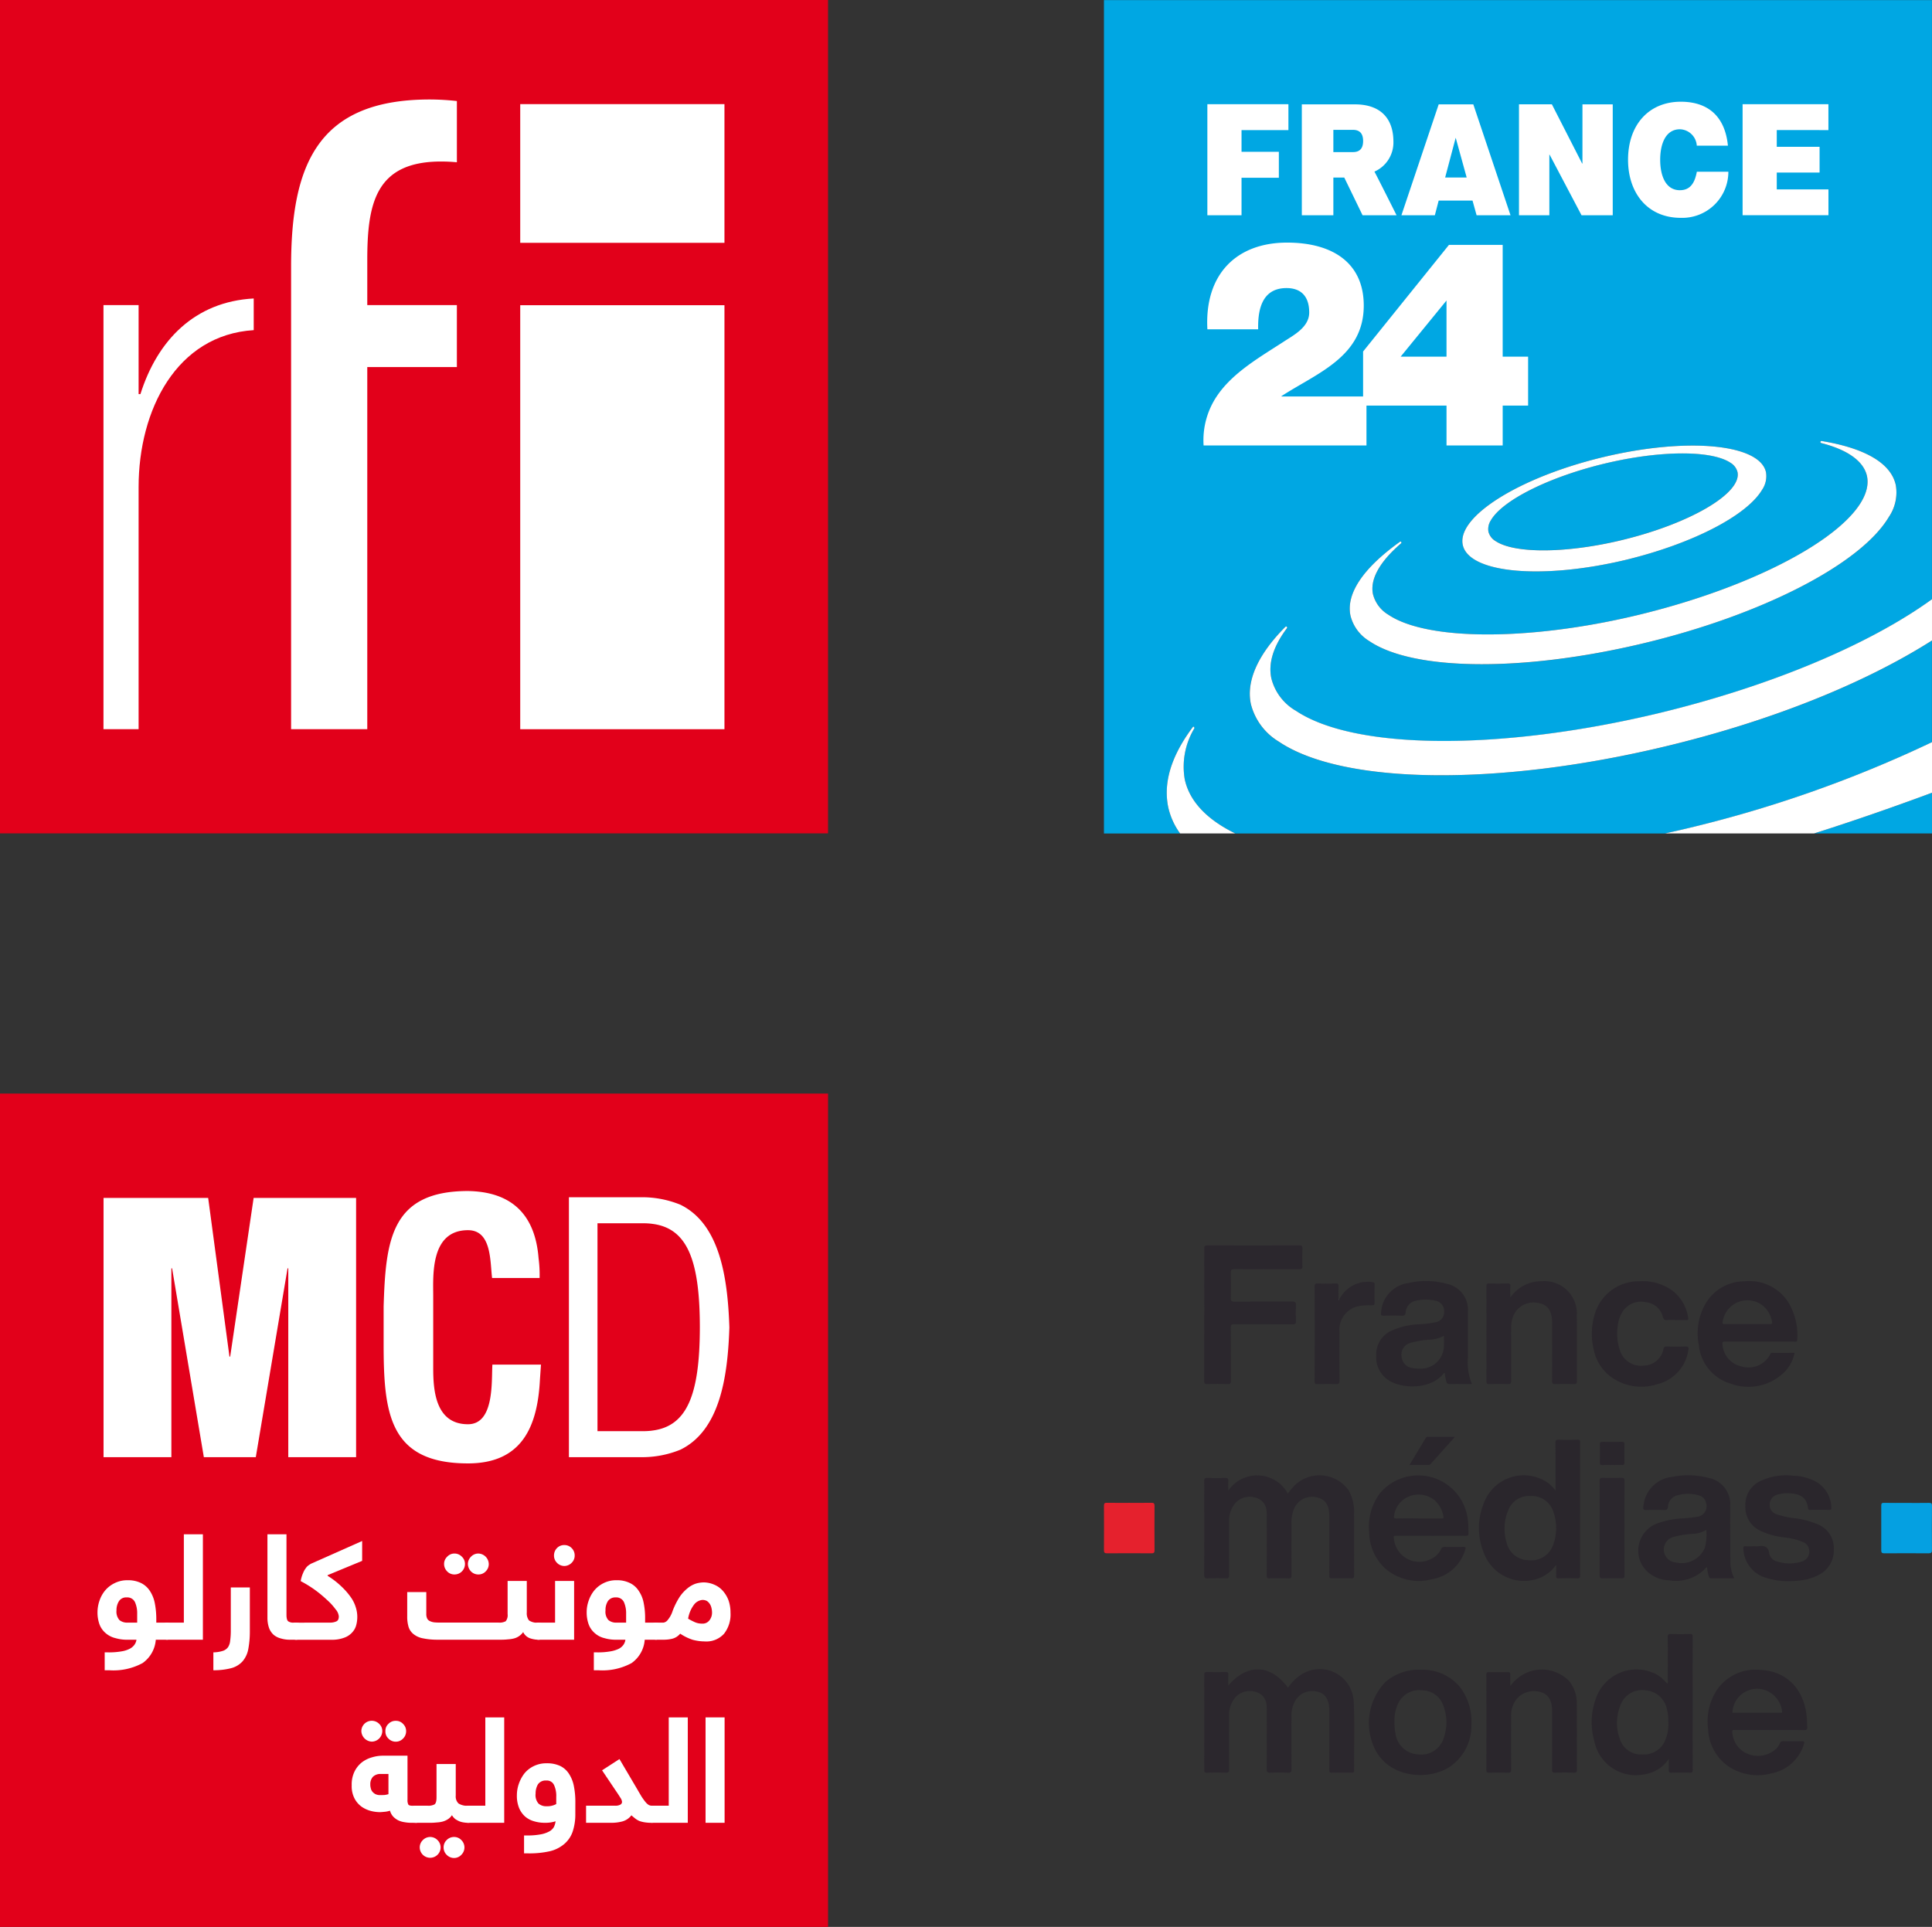 <svg id="Composant_16_9" data-name="Composant 16 – 9" xmlns="http://www.w3.org/2000/svg" xmlns:xlink="http://www.w3.org/1999/xlink" width="229.666" height="229.104" viewBox="0 0 229.666 229.104">
  <rect x="0" y="0" width="229.666" height="229.104" fill="#333333" stroke="none"/>
  <defs>
    <clipPath id="clip-path">
      <rect id="Rectangle_1804" data-name="Rectangle 1804" width="98.432" height="62.976" fill="none"/>
    </clipPath>
  </defs>
  <rect id="Rectangle_1" data-name="Rectangle 1" width="98.431" height="99.084" fill="#e2001a"/>
  <path id="Tracé_1" data-name="Tracé 1" d="M262.885,393.183h-.217V382.6h-4.176v50.424h4.176V404.245c0-9.206,4.53-18.1,13.685-18.667v-3.765c-7.042.38-11.462,5.009-13.468,11.37" transform="translate(-246.192 -346.325)" fill="#fff"/>
  <path id="Tracé_2" data-name="Tracé 2" d="M329.488,372.826h24.278v50.412H329.488Zm24.278-7.418H329.488V348.917h24.278Z" transform="translate(-267.646 -336.537)" fill="#fff"/>
  <path id="Tracé_3" data-name="Tracé 3" d="M299.51,367.243c0-6.7.961-11.736,8.767-11.736.613,0,1.262.029,1.885.09v-7.281a29.911,29.911,0,0,0-3.234-.184c-13.39,0-16.475,7.855-16.475,19.88V423h9.057V379.947h10.651v-7.371H299.51Z" transform="translate(-255.85 -336.303)" fill="#fff"/>
  <path id="Tracé_4" data-name="Tracé 4" d="M495.242,418.445c2.241,1.519,8.386,1.486,14.939-.083,8.145-1.95,14.362-5.576,13.841-8.107a1.809,1.809,0,0,0-.821-1.1c-2.26-1.526-8.4-1.49-14.936.079s-12.121,4.326-13.541,6.715a1.9,1.9,0,0,0-.313,1.375,1.824,1.824,0,0,0,.831,1.116" transform="translate(-317.474 -354.129)" fill="#00a7e3"/>
  <path id="Tracé_5" data-name="Tracé 5" d="M563.91,470.313V465.47q-7.4,2.755-14.027,4.843Z" transform="translate(-334.247 -371.219)" fill="#00a7e3"/>
  <path id="Tracé_6" data-name="Tracé 6" d="M495.535,420.076c-19.863,4.743-38.274,4.5-45.827-.6a7.287,7.287,0,0,1-3.32-4.48c-.573-2.735.852-5.9,4.118-9.178a.132.132,0,0,1,.154,0,.147.147,0,0,1,.02.173c-1.613,2.141-2.239,4.152-1.857,5.96a6.2,6.2,0,0,0,2.866,3.83c6.932,4.7,24.224,4.834,43.024.356,13.233-3.177,25.092-8.116,32.644-13.586v-71.24H428.926v99.084h9.056a8.373,8.373,0,0,1-1.416-3.139,8.516,8.516,0,0,1-.172-1.707c0-2.447,1.042-5.066,3.1-7.811a.1.1,0,0,1,.146-.007l.043.148a8.857,8.857,0,0,0-1.161,6.043c.562,2.673,2.679,4.84,6.015,6.473h51.1c.669-.152,1.333-.291,2-.452a146.773,146.773,0,0,0,29.718-10.4V407.452c-8.122,5.168-19.373,9.654-31.823,12.624m-7.218-34.44c9.935-2.373,18.6-1.563,19.311,1.817a2.873,2.873,0,0,1-.463,2.074c-1.85,3.108-8.379,6.452-16.283,8.353-9.937,2.362-18.592,1.557-19.3-1.813s6.789-8.055,16.74-10.431m-24.2,10.074a.1.1,0,0,1,.145.026.116.116,0,0,1-.01.158c-2.565,2.2-3.714,4.289-3.348,6.044a3.989,3.989,0,0,0,1.829,2.445c4.577,3.1,16.722,3.132,29.54.069,16.179-3.879,28.463-11.285,27.36-16.546-.383-1.749-2.263-3.123-5.444-3.932a.124.124,0,0,1,.046-.243c5.222.856,8.288,2.675,8.828,5.275a5.176,5.176,0,0,1-.831,3.757c-3.331,5.608-15.094,11.655-29.271,15.045s-27.224,3.275-32.482-.283a4.912,4.912,0,0,1-2.248-3.037c-.537-2.6,1.493-5.637,5.887-8.777" transform="translate(-297.695 -331.296)" fill="#00a7e3"/>
  <path id="Tracé_7" data-name="Tracé 7" d="M569.988,462.92v-6.015l0,0v6.014h0" transform="translate(-340.322 -368.67)" fill="#fff"/>
  <path id="Tracé_8" data-name="Tracé 8" d="M524.524,467.766h17.7q6.639-2.1,14.026-4.843v-6.014a146.74,146.74,0,0,1-29.718,10.4c-.673.162-1.336.3-2,.453" transform="translate(-326.584 -368.671)" fill="#fff"/>
  <path id="Tracé_9" data-name="Tracé 9" d="M441.759,460.516a8.853,8.853,0,0,1,1.161-6.043l-.043-.147a.1.1,0,0,0-.146.006c-2.062,2.746-3.105,5.365-3.105,7.812a8.545,8.545,0,0,0,.172,1.708,8.393,8.393,0,0,0,1.417,3.138h6.558c-3.336-1.633-5.453-3.8-6.015-6.473" transform="translate(-300.929 -367.894)" fill="#fff"/>
  <path id="Tracé_10" data-name="Tracé 10" d="M473.131,429.731c5.259,3.559,18.308,3.663,32.483.283s25.941-9.437,29.272-15.045a5.177,5.177,0,0,0,.831-3.757c-.539-2.6-3.606-4.418-8.828-5.275a.124.124,0,0,0-.046.243c3.181.81,5.062,2.183,5.444,3.932,1.1,5.263-11.181,12.668-27.36,16.547-12.816,3.063-24.963,3.029-29.539-.069a3.985,3.985,0,0,1-1.828-2.445c-.366-1.755.782-3.839,3.348-6.044a.117.117,0,0,0,.009-.158.1.1,0,0,0-.145-.026c-4.394,3.14-6.423,6.173-5.887,8.777a4.914,4.914,0,0,0,2.247,3.037" transform="translate(-310.349 -353.504)" fill="#fff"/>
  <path id="Tracé_11" data-name="Tracé 11" d="M569.988,437.627v-4.905l0,0v4.906Z" transform="translate(-340.322 -361.474)" fill="#fff"/>
  <path id="Tracé_12" data-name="Tracé 12" d="M459.2,445.955a6.2,6.2,0,0,1-2.866-3.83c-.382-1.808.244-3.82,1.857-5.96a.148.148,0,0,0-.02-.173.132.132,0,0,0-.154,0c-3.266,3.275-4.691,6.444-4.118,9.178a7.287,7.287,0,0,0,3.32,4.479c7.552,5.105,25.963,5.348,45.827.6,12.45-2.971,23.7-7.456,31.823-12.624v-4.905c-7.552,5.469-19.412,10.409-32.644,13.586-18.8,4.478-36.092,4.341-43.024-.356" transform="translate(-305.204 -361.475)" fill="#fff"/>
  <path id="Tracé_13" data-name="Tracé 13" d="M509.334,420.319c7.9-1.9,14.432-5.244,16.282-8.353a2.879,2.879,0,0,0,.463-2.074c-.715-3.381-9.377-4.19-19.311-1.817-9.95,2.376-17.44,7.057-16.74,10.431s9.367,4.175,19.306,1.813m-15.939-4.759c1.419-2.39,6.988-5.147,13.541-6.716s12.676-1.6,14.936-.078a1.808,1.808,0,0,1,.821,1.1c.521,2.531-5.7,6.157-13.841,8.107-6.553,1.568-12.7,1.6-14.939.083a1.824,1.824,0,0,1-.831-1.116,1.9,1.9,0,0,1,.313-1.375" transform="translate(-316.146 -353.735)" fill="#fff"/>
  <g id="Groupe_659" data-name="Groupe 659" transform="translate(-262.478 130)">
    <rect id="Rectangle_2" data-name="Rectangle 2" width="98.434" height="99.084" transform="translate(262.478 0.021)" fill="#e2001a"/>
    <path id="Tracé_14" data-name="Tracé 14" d="M683.985,449.618a4.791,4.791,0,0,1-.808-.077,2.568,2.568,0,0,1-.715-.214,2.293,2.293,0,0,1-.588-.429,1.73,1.73,0,0,1-.4-.721,2.731,2.731,0,0,1-.6.13c-.217.017-.429.043-.622.043a4.446,4.446,0,0,1-1.011-.131,3.563,3.563,0,0,1-1.1-.488,2.807,2.807,0,0,1-.863-.97,3.169,3.169,0,0,1-.353-1.6,3.509,3.509,0,0,1,.335-1.64,3.189,3.189,0,0,1,.864-1.082,3.469,3.469,0,0,1,1.2-.6,4.432,4.432,0,0,1,1.272-.2h2.962v5.245a1.134,1.134,0,0,0,.1.568c.073.095.233.138.493.138h.422a1.3,1.3,0,0,1,.25.035.448.448,0,0,1,.217.111.645.645,0,0,1,.153.308,2.511,2.511,0,0,1,.047.516,1.362,1.362,0,0,1-.175.832.592.592,0,0,1-.493.23Zm-5.914-10.894a1.239,1.239,0,0,1,2.112-.877,1.16,1.16,0,0,1,.378.877,1.274,1.274,0,0,1-1.238,1.244,1.3,1.3,0,0,1-1.251-1.244m1.065,6.31a1.569,1.569,0,0,0,.05.446.978.978,0,0,0,.192.43,1.189,1.189,0,0,0,.37.3,1.249,1.249,0,0,0,.609.111c.152,0,.3,0,.445-.008a2.684,2.684,0,0,0,.49-.1v-2.4h-.877a1.27,1.27,0,0,0-.969.333,1.292,1.292,0,0,0-.31.894m1.795-6.31a1.1,1.1,0,0,1,.362-.877,1.145,1.145,0,0,1,.859-.359,1.132,1.132,0,0,1,.872.359,1.181,1.181,0,0,1,.369.877,1.208,1.208,0,0,1-.369.876,1.17,1.17,0,0,1-.872.368,1.186,1.186,0,0,1-.859-.368,1.125,1.125,0,0,1-.362-.876" transform="translate(-372.638 -362.892)" fill="#fff"/>
    <path id="Tracé_15" data-name="Tracé 15" d="M693.807,451.8a3.655,3.655,0,0,1-.518-.042,2.373,2.373,0,0,1-.546-.138,3.012,3.012,0,0,1-.489-.267,1.8,1.8,0,0,1-.4-.463,1.576,1.576,0,0,1-.5.492,2.218,2.218,0,0,1-.62.272,3.377,3.377,0,0,1-.686.1,6.936,6.936,0,0,1-.706.042h-1.757a.888.888,0,0,1-.264-.042.371.371,0,0,1-.224-.119.774.774,0,0,1-.145-.286,2.4,2.4,0,0,1-.048-.523,1.432,1.432,0,0,1,.167-.832.564.564,0,0,1,.515-.23h1.386a1.545,1.545,0,0,0,.826-.164c.156-.138.225-.4.225-.849v-3.943h2.285v3.752a1.161,1.161,0,0,0,.327.936,1.909,1.909,0,0,0,1.174.268,1.246,1.246,0,0,1,.269.034.475.475,0,0,1,.216.112.683.683,0,0,1,.15.308,2.566,2.566,0,0,1,.05.516,1.585,1.585,0,0,1-.166.832.631.631,0,0,1-.519.23m-5.781,2.928a1.194,1.194,0,0,1,.371-.875,1.208,1.208,0,0,1,1.736,0,1.213,1.213,0,0,1,0,1.751,1.239,1.239,0,0,1-2.107-.875m2.837,0a1.186,1.186,0,0,1,.363-.875,1.207,1.207,0,0,1,.88-.368,1.163,1.163,0,0,1,.865.368,1.222,1.222,0,0,1,0,1.751,1.172,1.172,0,0,1-.865.38,1.217,1.217,0,0,1-.88-.38,1.191,1.191,0,0,1-.363-.875" transform="translate(-375.653 -365.07)" fill="#fff"/>
    <path id="Tracé_16" data-name="Tracé 16" d="M698.523,447.414v-10.5h2.246v12.534h-4.263a.939.939,0,0,1-.267-.043.293.293,0,0,1-.2-.119.526.526,0,0,1-.153-.285,1.762,1.762,0,0,1-.052-.523,1.508,1.508,0,0,1,.162-.833.581.581,0,0,1,.51-.23Z" transform="translate(-378.353 -362.721)" fill="#fff"/>
    <path id="Tracé_17" data-name="Tracé 17" d="M712.009,450.7a6.443,6.443,0,0,1-.322,2.128,3.39,3.39,0,0,1-.983,1.444,4.127,4.127,0,0,1-1.714.866,10.95,10.95,0,0,1-2.548.256h-.527v-2.128h.413a8.564,8.564,0,0,0,1.566-.131,3.39,3.39,0,0,0,1.005-.343,1.421,1.421,0,0,0,.552-.513,2.168,2.168,0,0,0,.212-.7,3.953,3.953,0,0,1-1.28.18,4.322,4.322,0,0,1-1.3-.188,2.748,2.748,0,0,1-1.055-.567,2.834,2.834,0,0,1-.707-1.014,3.834,3.834,0,0,1-.259-1.494,4.161,4.161,0,0,1,.242-1.4,4.359,4.359,0,0,1,.664-1.221,3.3,3.3,0,0,1,1.115-.864,3.408,3.408,0,0,1,1.54-.328,3.655,3.655,0,0,1,1.609.328,2.621,2.621,0,0,1,1.041.952,4.119,4.119,0,0,1,.562,1.425,9.5,9.5,0,0,1,.178,1.836Zm-4.721-2.414a1.537,1.537,0,0,0,.343,1.185,1.374,1.374,0,0,0,.963.32,2.242,2.242,0,0,0,1.148-.259v-.849a3.094,3.094,0,0,0-.26-1.408.933.933,0,0,0-.931-.542,1.1,1.1,0,0,0-.987.456,2.143,2.143,0,0,0-.276,1.1" transform="translate(-381.14 -365.034)" fill="#fff"/>
    <path id="Tracé_18" data-name="Tracé 18" d="M724.681,451.546a4.944,4.944,0,0,1-.867-.059,3.45,3.45,0,0,1-.622-.155,2.257,2.257,0,0,1-.485-.285c-.14-.111-.3-.24-.467-.393a2.031,2.031,0,0,1-1.085.731,5.026,5.026,0,0,1-1.263.161H716.85v-2.033H720.3a1.181,1.181,0,0,0,.613-.121.377.377,0,0,0,.212-.327.987.987,0,0,0-.166-.454c-.123-.19-.315-.508-.616-.936l-1.592-2.371,2.068-1.337,2.1,3.563c.216.376.405.694.571.97.169.239.309.445.446.6a1.473,1.473,0,0,0,.37.327.791.791,0,0,0,.369.086,1.158,1.158,0,0,1,.264.034.467.467,0,0,1,.209.11.658.658,0,0,1,.153.309,2.239,2.239,0,0,1,.048.516,1.436,1.436,0,0,1-.166.832.612.612,0,0,1-.507.23" transform="translate(-384.703 -364.82)" fill="#fff"/>
    <path id="Tracé_19" data-name="Tracé 19" d="M729.77,447.414v-10.5h2.264v12.534h-4.259a1.008,1.008,0,0,1-.271-.043.385.385,0,0,1-.219-.119.99.99,0,0,1-.152-.285,2.693,2.693,0,0,1-.046-.523,1.49,1.49,0,0,1,.174-.833.563.563,0,0,1,.514-.23Z" transform="translate(-387.796 -362.721)" fill="#fff"/>
    <rect id="Rectangle_3" data-name="Rectangle 3" width="2.264" height="12.534" transform="translate(346.351 74.192)" fill="#fff"/>
    <path id="Tracé_20" data-name="Tracé 20" d="M640.55,420.771a3.735,3.735,0,0,1-1.566,2.774,7.252,7.252,0,0,1-3.954.858h-.556v-2.128h.411a8.48,8.48,0,0,0,1.542-.112,3.232,3.232,0,0,0,.99-.3,1.582,1.582,0,0,0,.58-.472,1.323,1.323,0,0,0,.255-.619h-1.085a4.793,4.793,0,0,1-1.4-.188,2.713,2.713,0,0,1-1.143-.568,2.563,2.563,0,0,1-.746-1.012,4.2,4.2,0,0,1-.259-1.493,4.369,4.369,0,0,1,.243-1.4,3.777,3.777,0,0,1,.684-1.218,3.437,3.437,0,0,1,1.129-.859,3.356,3.356,0,0,1,1.527-.336,3.491,3.491,0,0,1,1.6.336,2.662,2.662,0,0,1,1.051.944,4.061,4.061,0,0,1,.574,1.424,9.83,9.83,0,0,1,.183,1.837v.5h1.265a1.159,1.159,0,0,1,.255.034.485.485,0,0,1,.217.111.573.573,0,0,1,.149.308,2.012,2.012,0,0,1,.052.516,1.558,1.558,0,0,1-.158.832.63.63,0,0,1-.514.23Zm-4.673-3.476a1.515,1.515,0,0,0,.353,1.143,1.443,1.443,0,0,0,.954.3h1.153V417.69a3.22,3.22,0,0,0-.264-1.392,1,1,0,0,0-.982-.557,1.012,1.012,0,0,0-.919.446,1.967,1.967,0,0,0-.294,1.107" transform="translate(-359.552 -355.813)" fill="#fff"/>
    <path id="Tracé_21" data-name="Tracé 21" d="M647.173,416.424v-10.5h2.264v12.534H645.17a.886.886,0,0,1-.264-.043.335.335,0,0,1-.209-.119.7.7,0,0,1-.144-.283,2.492,2.492,0,0,1,.1-1.358.6.6,0,0,1,.515-.231Z" transform="translate(-362.84 -353.5)" fill="#fff"/>
    <path id="Tracé_22" data-name="Tracé 22" d="M655.431,414.919h2.264v5.221a11.093,11.093,0,0,1-.192,2.144,3.081,3.081,0,0,1-.672,1.418,2.771,2.771,0,0,1-1.324.807,8.278,8.278,0,0,1-2.148.256v-2.128a3.861,3.861,0,0,0,1.111-.172,1.223,1.223,0,0,0,.634-.447,1.663,1.663,0,0,0,.251-.756,8.522,8.522,0,0,0,.076-1.124Z" transform="translate(-365.517 -356.176)" fill="#fff"/>
    <path id="Tracé_23" data-name="Tracé 23" d="M666.662,417.394a1.56,1.56,0,0,1-.156.833.634.634,0,0,1-.523.23h-.714a3.549,3.549,0,0,1-1.084-.145,2.178,2.178,0,0,1-.868-.428,2.058,2.058,0,0,1-.557-.825,3.656,3.656,0,0,1-.191-1.245v-9.89h2.263V415.5c0,.4.068.662.212.772a1.041,1.041,0,0,0,.622.155h.319a1.374,1.374,0,0,1,.277.034.629.629,0,0,1,.221.112.679.679,0,0,1,.132.308,2.018,2.018,0,0,1,.05.515" transform="translate(-368.299 -353.5)" fill="#fff"/>
    <path id="Tracé_24" data-name="Tracé 24" d="M671.221,416.759a1.769,1.769,0,0,0,.694-.136c.226-.086.319-.3.319-.61a1.5,1.5,0,0,0-.387-.842,6.9,6.9,0,0,0-1.038-1.133,14.768,14.768,0,0,0-1.454-1.2,13.9,13.9,0,0,0-1.652-1.012,3.913,3.913,0,0,1,.281-.956,2.454,2.454,0,0,1,.336-.6,1.269,1.269,0,0,1,.345-.344,2.4,2.4,0,0,1,.269-.172l6.075-2.7v2.362l-4.105,1.7v.077a9.879,9.879,0,0,1,1.714,1.339,8.2,8.2,0,0,1,1.1,1.29,4.22,4.22,0,0,1,.561,1.209,3.723,3.723,0,0,1,.042,1.956,2.015,2.015,0,0,1-.441.875,2.282,2.282,0,0,1-.932.663,4.06,4.06,0,0,1-1.574.273h-4.216a.82.82,0,0,1-.26-.043.35.35,0,0,1-.216-.119.7.7,0,0,1-.153-.283,2.709,2.709,0,0,1-.052-.525,1.436,1.436,0,0,1,.17-.833.581.581,0,0,1,.511-.231Z" transform="translate(-369.48 -353.834)" fill="#fff"/>
    <path id="Tracé_25" data-name="Tracé 25" d="M701.99,419.425a3.282,3.282,0,0,1-1.007-.17,1.439,1.439,0,0,1-.814-.74,1.813,1.813,0,0,1-.5.49,1.924,1.924,0,0,1-.617.275,3.727,3.727,0,0,1-.681.1,6.84,6.84,0,0,1-.714.043H690a8.258,8.258,0,0,1-1.734-.162,2.493,2.493,0,0,1-1.111-.488,1.76,1.76,0,0,1-.6-.842,4.226,4.226,0,0,1-.17-1.289v-2.884h2.268v2.567a1.283,1.283,0,0,0,.089.549.645.645,0,0,0,.306.319,1.6,1.6,0,0,0,.6.171c.26.025.583.025.988.025h6.628a1.527,1.527,0,0,0,.829-.163,1.141,1.141,0,0,0,.226-.851V412.44h2.28v3.751a1.377,1.377,0,0,0,.259.936,1.69,1.69,0,0,0,1.123.266,1.2,1.2,0,0,1,.26.035.513.513,0,0,1,.225.111,1.1,1.1,0,0,1,.144.308,2,2,0,0,1,.052.517,1.509,1.509,0,0,1-.162.832.624.624,0,0,1-.519.23m-11.214-9.005a1.174,1.174,0,0,1,.371-.867,1.162,1.162,0,0,1,.858-.377,1.214,1.214,0,0,1,.886.377,1.174,1.174,0,0,1,.369.867,1.25,1.25,0,0,1-.369.884,1.223,1.223,0,0,1-.886.361,1.17,1.17,0,0,1-.858-.361,1.251,1.251,0,0,1-.371-.884m2.829,0a1.239,1.239,0,0,1,.371-.867,1.2,1.2,0,0,1,.884-.377,1.279,1.279,0,0,1,1.229,1.244,1.214,1.214,0,0,1-.37.884,1.154,1.154,0,0,1-.859.361,1.211,1.211,0,0,1-.884-.361,1.323,1.323,0,0,1-.371-.884" transform="translate(-375.499 -354.467)" fill="#fff"/>
    <path id="Tracé_26" data-name="Tracé 26" d="M710.411,416.966v-4.953h2.263V419h-4.258a.744.744,0,0,1-.26-.043.342.342,0,0,1-.221-.119.634.634,0,0,1-.148-.283,2.154,2.154,0,0,1-.053-.526,1.512,1.512,0,0,1,.163-.833.593.593,0,0,1,.519-.23Zm-.128-7.985a1.241,1.241,0,0,1,.353-.877,1.176,1.176,0,0,1,.876-.359,1.187,1.187,0,0,1,.869.359,1.217,1.217,0,0,1,.36.877,1.182,1.182,0,0,1-.36.875,1.242,1.242,0,0,1-.869.379,1.227,1.227,0,0,1-.876-.379,1.2,1.2,0,0,1-.353-.875" transform="translate(-381.948 -354.042)" fill="#fff"/>
    <path id="Tracé_27" data-name="Tracé 27" d="M723.856,420.771a3.727,3.727,0,0,1-1.558,2.774,7.232,7.232,0,0,1-3.938.858h-.554v-2.128h.4a8.212,8.212,0,0,0,1.519-.112,3.712,3.712,0,0,0,1.017-.3,1.561,1.561,0,0,0,.573-.472,1.327,1.327,0,0,0,.243-.619h-1.089a4.783,4.783,0,0,1-1.4-.188,2.631,2.631,0,0,1-1.118-.568,2.559,2.559,0,0,1-.737-1.012,4.12,4.12,0,0,1-.259-1.493,4.05,4.05,0,0,1,.243-1.4,3.906,3.906,0,0,1,.676-1.218,3.37,3.37,0,0,1,1.111-.859,3.309,3.309,0,0,1,1.514-.336,3.441,3.441,0,0,1,1.6.336,2.559,2.559,0,0,1,1.055.944,3.743,3.743,0,0,1,.577,1.424,8.78,8.78,0,0,1,.171,1.837v.5h1.281a1.333,1.333,0,0,1,.259.034.549.549,0,0,1,.213.111.743.743,0,0,1,.14.308,1.935,1.935,0,0,1,.06.516,1.5,1.5,0,0,1-.17.832.613.613,0,0,1-.5.23Zm-4.663-3.476a1.461,1.461,0,0,0,.353,1.143,1.4,1.4,0,0,0,.949.3h1.149V417.69a3.289,3.289,0,0,0-.26-1.392,1,1,0,0,0-.979-.557,1.059,1.059,0,0,0-.931.446,1.968,1.968,0,0,0-.28,1.107" transform="translate(-384.736 -355.813)" fill="#fff"/>
    <path id="Tracé_28" data-name="Tracé 28" d="M729.367,418.846a.8.8,0,0,0,.519-.342,3.075,3.075,0,0,0,.552-1.024,8.93,8.93,0,0,1,.814-1.647,4.683,4.683,0,0,1,.939-1.046,3.163,3.163,0,0,1,.983-.568,3.447,3.447,0,0,1,.962-.154,3.16,3.16,0,0,1,1.263.274,2.767,2.767,0,0,1,1.017.731,3.639,3.639,0,0,1,.676,1.131,4.388,4.388,0,0,1,.234,1.461,3.716,3.716,0,0,1-.762,2.5,2.825,2.825,0,0,1-2.331.919,5.5,5.5,0,0,1-1.421-.2,6.1,6.1,0,0,1-1.467-.721,1.805,1.805,0,0,1-.931.6,4.24,4.24,0,0,1-1.021.119h-.924a.788.788,0,0,1-.259-.043.387.387,0,0,1-.223-.119.809.809,0,0,1-.144-.283,2.175,2.175,0,0,1-.05-.525,1.459,1.459,0,0,1,.166-.833.574.574,0,0,1,.51-.231Zm5.764-1.228a2.45,2.45,0,0,0-.073-.532,1.437,1.437,0,0,0-.195-.463,1.216,1.216,0,0,0-.337-.346,1.108,1.108,0,0,0-.544-.127,1.419,1.419,0,0,0-.936.489,3.749,3.749,0,0,0-.758,1.741,7.9,7.9,0,0,0,.818.421,2.066,2.066,0,0,0,.85.163,1,1,0,0,0,.855-.377,1.463,1.463,0,0,0,.319-.97" transform="translate(-388.01 -355.922)" fill="#fff"/>
    <path id="Tracé_45" data-name="Tracé 45" d="M634.65,348.983h12.437l2.531,18.866h.086l2.788-18.866h12.18v30.826H656.61v-22.45h-.086l-3.775,22.45h-6.176l-3.774-22.45h-.086v22.45H634.65Z" transform="translate(-359.863 -336.556)" fill="#fff"/>
    <path id="Tracé_46" data-name="Tracé 46" d="M701.068,368.461c-.041.577-.082,1.2-.123,1.772-.287,5.646-2.17,9.971-8.554,9.971-9.414,0-10.028-6.016-10.028-14.256v-4.408c.246-7.869.86-13.72,10.028-13.72,5.116.082,7.981,2.719,8.391,7.994a15.137,15.137,0,0,1,.123,2.348h-5.649c-.246-1.978-.041-5.686-2.865-5.686-4.5,0-4.134,5.4-4.134,7.787v8.569c0,2.555.205,6.716,4.134,6.716,3.152,0,2.784-5.11,2.9-7.087Z" transform="translate(-374.281 -336.21)" fill="#fff"/>
    <path id="Tracé_47" data-name="Tracé 47" d="M733,364.381s0-.053,0-.057c-.2-6.033-1.183-12.3-5.828-14.565a12.04,12.04,0,0,0-4.813-.884h-8.432v30.9h8.431a12.033,12.033,0,0,0,4.826-.889c4.631-2.268,5.619-8.478,5.816-14.5m-10.232,12.3h-5.445v-24.72h5.444a8.72,8.72,0,0,1,.964.054c.027,0,.051.009.077.012,4.124.5,5.674,4.174,5.684,12.277-.01,8.14-1.555,11.815-5.695,12.312-.022,0-.042.008-.065.011a8.676,8.676,0,0,1-.964.054" transform="translate(-383.819 -336.524)" fill="#fff"/>
  </g>
  <path id="Tracé_48" data-name="Tracé 48" d="M474.813,357.518l1.253-4.727,1.305,4.727Zm-.768-8.694-4.431,13.187h3.974l.456-1.749h4.022l.486,1.749h4.032l-4.423-13.187Zm-27.5,13.187h4.063v-4.462h4.436v-3.087h-4.436v-2.578h5.573v-3.077h-9.636Zm73.828-10.127v-3.077H510.172v13.2h10.205v-3.072h-6.143v-2h5.09v-3.066h-5.09v-1.991ZM463.855,354.5h-2.331v-2.645h2.331c.807,0,1.206.443,1.206,1.325s-.4,1.32-1.206,1.32m4.808-1.226c0-2.872-1.625-4.449-4.573-4.449h-6.315V362.01h3.749v-4.486h1.295c.172.349,2.177,4.486,2.177,4.486h4.041s-2.281-4.552-2.63-5.19a3.782,3.782,0,0,0,2.256-3.548m34.064,5.761c-1.767,0-2.352-1.838-2.352-3.62s.585-3.627,2.352-3.627a2.078,2.078,0,0,1,2,1.947h3.7c-.327-3.311-2.192-5.216-5.594-5.223-3.809,0-6.278,2.748-6.278,6.9,0,3.9,2.271,6.907,6.278,6.907a5.48,5.48,0,0,0,5.647-5.481h-3.747c-.23,1.236-.722,2.194-2.008,2.194m-11.591-3.168H491.1l-3.6-7.043H483.59V362.01H487.2V354.8h.027l3.8,7.211h3.708V348.824h-3.6Z" transform="translate(-303.021 -336.416)" fill="#fff"/>
  <path id="Tracé_49" data-name="Tracé 49" d="M474.772,385.915h-5.45l5.45-6.675Zm6.677,0V372.627h-6.386l-10.208,12.68v5.342h-9.708v-.034c4.209-2.743,9.787-4.663,9.787-10.77,0-5.065-3.685-7.488-9.119-7.488-6,0-9.823,3.755-9.469,10.306h6.038c-.075-2.912.8-4.9,3.374-4.9,1.491,0,2.692.756,2.692,2.908,0,1.755-1.872,2.7-3.014,3.453-2.866,1.862-6.063,3.678-7.94,6.454a9.384,9.384,0,0,0-1.6,5.9h19.361v-4.744h9.516v4.744h6.677v-4.744h3.022v-5.816Z" transform="translate(-302.818 -343.512)" fill="#fff"/>
  <g id="Groupe_661" data-name="Groupe 661" transform="translate(131.231 148.074)">
    <g id="Groupe_661-2" data-name="Groupe 661" clip-path="url(#clip-path)">
      <path id="Tracé_791" data-name="Tracé 791" d="M146.931,332.224a4.156,4.156,0,0,1,7.078.348,8.183,8.183,0,0,1,.87-1.027,4.24,4.24,0,0,1,6.366.659,5.2,5.2,0,0,1,.635,2.742c.008,2.455,0,4.909.009,7.364,0,.27-.07.351-.345.344q-1.137-.03-2.275,0c-.275.007-.338-.076-.337-.342.011-2.275.006-4.551.006-6.826,0-.124,0-.248,0-.372-.036-1.222-.508-1.886-1.478-2.083a2.314,2.314,0,0,0-2.681,1.279,4.27,4.27,0,0,0-.343,1.853c0,2.041,0,4.082.011,6.123,0,.285-.068.377-.363.369-.744-.021-1.49-.023-2.234,0-.305.01-.354-.1-.353-.374.011-2.344.007-4.689.005-7.033a3.926,3.926,0,0,0-.033-.66,1.7,1.7,0,0,0-1.344-1.54,2.283,2.283,0,0,0-2.478.81,3.186,3.186,0,0,0-.619,2.017q-.014,3.185,0,6.371c0,.313-.062.422-.4.409-.716-.029-1.434-.025-2.151,0-.32.011-.414-.072-.412-.4.013-3.089.008-6.178.007-9.267,0-.634.012-1.269-.005-1.9-.007-.273.052-.386.357-.376q1.074.035,2.151,0c.3-.01.371.1.356.378-.022.38-.005.762-.005,1.143" transform="translate(-132.148 -303.066)" fill="#2b272d"/>
      <path id="Tracé_792" data-name="Tracé 792" d="M146.943,610.944c2.292-2.657,5.047-2.53,7.1.27a5.16,5.16,0,0,1,1.538-1.54,4.035,4.035,0,0,1,6.272,3.258c.131,2.7.023,5.4.048,8.107,0,.191-.053.27-.257.268-.814-.009-1.627-.013-2.441,0-.249,0-.255-.113-.254-.3.006-.938,0-1.875,0-2.813q0-2.089,0-4.178c0-.138,0-.276-.009-.413-.084-1.082-.53-1.714-1.342-1.907a2.364,2.364,0,0,0-2.668,1.008,3.684,3.684,0,0,0-.481,1.98c0,2.069-.006,4.137.007,6.206,0,.314-.06.435-.4.422-.7-.028-1.408-.036-2.109,0-.4.022-.44-.131-.438-.469.014-2.317.008-4.633.006-6.95a4.064,4.064,0,0,0-.034-.66,1.688,1.688,0,0,0-1.267-1.519,2.3,2.3,0,0,0-2.451.67,3.138,3.138,0,0,0-.721,2.146q-.017,3.185,0,6.371c0,.317-.069.421-.4.409-.744-.027-1.489-.019-2.234,0-.26.006-.325-.081-.324-.33q.01-5.647,0-11.294c0-.277.088-.349.354-.343q1.1.024,2.192,0c.258-.006.332.075.318.328-.022.4-.006.8-.006,1.274" transform="translate(-132.161 -558.618)" fill="#2b272d"/>
      <path id="Tracé_793" data-name="Tracé 793" d="M709.854,573.15a4.252,4.252,0,0,1-3,1.853,5.024,5.024,0,0,1-5.844-3.916,8.218,8.218,0,0,1,.357-5.579,5.11,5.11,0,0,1,6.683-2.567,3.764,3.764,0,0,1,.88.533,7.38,7.38,0,0,1,.73.727c.132-.148.076-.3.076-.445,0-1.7.009-3.392-.005-5.088,0-.293.082-.375.37-.367q1.137.028,2.275,0c.267-.007.315.084.315.328q-.01,7.921,0,15.842c0,.211-.023.323-.281.318q-1.137-.024-2.275,0c-.255.005-.293-.1-.286-.317.014-.4,0-.793,0-1.321m-.053-4.4a4.873,4.873,0,0,0-.181-1.551,2.787,2.787,0,0,0-2.529-2.2,2.727,2.727,0,0,0-2.972,1.747,5.607,5.607,0,0,0-.053,4.119,2.629,2.629,0,0,0,2.673,1.758,2.736,2.736,0,0,0,2.724-1.765,5.029,5.029,0,0,0,.339-2.107" transform="translate(-642.705 -512.098)" fill="#2a262c"/>
      <path id="Tracé_794" data-name="Tracé 794" d="M547.823,285.231c0-1.967.008-3.813-.007-5.659,0-.3.061-.4.38-.387.744.027,1.489.021,2.234,0,.265-.007.316.081.315.327q-.01,7.9,0,15.8c0,.258-.048.36-.334.351-.744-.022-1.489-.015-2.234,0-.216,0-.285-.058-.276-.275.016-.409,0-.818,0-1.326a4.517,4.517,0,0,1-1.853,1.514,5.083,5.083,0,0,1-6.531-2.44,7.857,7.857,0,0,1,.139-7.171,5.057,5.057,0,0,1,7.39-1.564,5.58,5.58,0,0,1,.773.827m-2.973.649a2.652,2.652,0,0,0-2.672,1.764,5.681,5.681,0,0,0-.169,3.767,2.688,2.688,0,0,0,2.6,2.1,2.748,2.748,0,0,0,2.961-1.894,5.7,5.7,0,0,0,.026-3.771,2.682,2.682,0,0,0-2.745-1.962" transform="translate(-494.142 -256.08)" fill="#2a262c"/>
      <path id="Tracé_795" data-name="Tracé 795" d="M144.085,8.253c0-2.62.005-5.239-.006-7.859,0-.3.056-.4.379-.394q5.46.019,10.92,0c.275,0,.381.045.37.35-.026.7-.027,1.407,0,2.109.013.324-.1.379-.394.378-2.564-.012-5.129,0-7.693-.016-.342,0-.434.09-.425.435.026,1.006.023,2.013,0,3.019-.007.321.08.413.4.411,2.3-.014,4.605,0,6.908-.016.341,0,.449.076.433.425-.029.633-.025,1.269,0,1.9.012.3-.058.39-.377.388-2.316-.016-4.633,0-6.949-.018-.358,0-.421.1-.419.435.017,2.1.005,4.191.017,6.287,0,.291-.05.412-.38.4-.813-.027-1.627-.024-2.44,0-.309.009-.357-.105-.356-.38.009-2.62.006-5.239.006-7.859" transform="translate(-132.156 0)" fill="#2b272d"/>
      <path id="Tracé_796" data-name="Tracé 796" d="M402.523,63.454c-.927,0-1.807-.006-2.687,0a.319.319,0,0,1-.352-.265,5.957,5.957,0,0,1-.2-1.056c-.025,0-.063-.01-.072,0-1.508,1.972-4.767,1.88-6.338,1.023a3.234,3.234,0,0,1-1.734-3.069,3.111,3.111,0,0,1,1.764-2.953,8.973,8.973,0,0,1,3.354-.788,10.368,10.368,0,0,0,1.923-.241,1.2,1.2,0,0,0,1.032-1.253,1.252,1.252,0,0,0-1.082-1.312,5.025,5.025,0,0,0-2.3.014,1.488,1.488,0,0,0-1.184,1.375c-.037.3-.14.409-.462.4-.716-.028-1.434-.02-2.151,0-.315.01-.358-.1-.315-.383a3.745,3.745,0,0,1,3.212-3.493,9.251,9.251,0,0,1,4.618.092,3.146,3.146,0,0,1,2.493,3.305q0,2.71,0,5.419a6.839,6.839,0,0,0,.474,3.181m-3.334-5.734a3.642,3.642,0,0,1-1.6.457,10.443,10.443,0,0,0-2.4.4,1.432,1.432,0,0,0-1.023,1.636,1.466,1.466,0,0,0,1.259,1.338,3.923,3.923,0,0,0,.862.072,2.738,2.738,0,0,0,2.893-2.444,11.971,11.971,0,0,0,.009-1.457" transform="translate(-358.774 -46.971)" fill="#2a262c"/>
      <path id="Tracé_797" data-name="Tracé 797" d="M778.974,342.57c-.947,0-1.852-.005-2.758,0-.186,0-.237-.11-.278-.241a4.547,4.547,0,0,1-.2-1.049c-.033,0-.073-.019-.082-.008a4.862,4.862,0,0,1-4.455,1.534,3.878,3.878,0,0,1-3-1.509,3.457,3.457,0,0,1,1.344-5.144,9.99,9.99,0,0,1,3.376-.707c.521-.047,1.046-.083,1.558-.181a1.257,1.257,0,0,0,1.124-1.672,1.091,1.091,0,0,0-.8-.863,4.508,4.508,0,0,0-2.688,0,1.439,1.439,0,0,0-1.021,1.325c-.038.331-.172.415-.5.4-.7-.029-1.407-.024-2.109,0-.312.01-.365-.1-.327-.38a3.83,3.83,0,0,1,3.45-3.564,9.413,9.413,0,0,1,4.3.127,3.162,3.162,0,0,1,2.569,3.367c0,2.178.005,4.357.024,6.535a4.376,4.376,0,0,0,.463,2.026m-3.327-5.752a3.219,3.219,0,0,1-1.515.465,11.34,11.34,0,0,0-2.516.416,1.544,1.544,0,0,0,.392,2.99,3,3,0,0,0,3.464-1.72,6.084,6.084,0,0,0,.174-2.15" transform="translate(-704.036 -302.99)" fill="#2a262c"/>
      <path id="Tracé_798" data-name="Tracé 798" d="M388.17,337.754H384.2c-.5,0-.5,0-.412.477a3.031,3.031,0,0,0,4.431,2.268,2.414,2.414,0,0,0,1.154-1.137.41.41,0,0,1,.433-.281c.744.019,1.489.015,2.233,0,.241,0,.306.036.223.3a4.959,4.959,0,0,1-3.945,3.537,6.082,6.082,0,0,1-5.61-1.3,5.933,5.933,0,0,1-1.871-4.276,6.6,6.6,0,0,1,1.3-4.666,5.935,5.935,0,0,1,10.434,3.277c.058.5.054.99.073,1.485.01.265-.083.321-.331.319-1.379-.011-2.758-.005-4.137,0m-1.451-2.058c.9,0,1.791,0,2.687,0,.168,0,.3.006.25-.235a3.271,3.271,0,0,0-1.013-1.892,2.986,2.986,0,0,0-3.069-.492,2.847,2.847,0,0,0-1.784,2.3c-.061.262.022.325.284.32.882-.016,1.764-.006,2.646-.007" transform="translate(-349.303 -303.233)" fill="#2a262c"/>
      <path id="Tracé_799" data-name="Tracé 799" d="M874.672,616.915h-4.135c-.165,0-.334-.037-.287.241a2.968,2.968,0,0,0,1.68,2.527,3.205,3.205,0,0,0,3.29-.328,2.106,2.106,0,0,0,.685-.866.37.37,0,0,1,.413-.244c.73.009,1.461.017,2.191,0,.3-.008.346.078.256.345a5.028,5.028,0,0,1-3.935,3.5,6.276,6.276,0,0,1-4.959-.795,5.65,5.65,0,0,1-2.49-4.41,6.869,6.869,0,0,1,1.018-4.7,5.539,5.539,0,0,1,5.172-2.414c3.458.146,5.3,2.673,5.535,5.669.028.357.02.717.054,1.073.03.313-.056.422-.4.417-1.364-.022-2.729-.009-4.093-.009m-4.4-2.058h3.01c.881,0,1.762,0,2.642,0,.116,0,.3.07.249-.187a3.07,3.07,0,0,0-1.562-2.3,2.934,2.934,0,0,0-4.34,2.491" transform="translate(-795.555 -559.297)" fill="#2a262c"/>
      <path id="Tracé_800" data-name="Tracé 800" d="M864.526,59.978a4.436,4.436,0,0,1-1.354,2.436,6.109,6.109,0,0,1-6.333,1.2,5.3,5.3,0,0,1-3.691-4.554,7.076,7.076,0,0,1,.788-4.913,5.354,5.354,0,0,1,4.622-2.667,5.5,5.5,0,0,1,5.151,2.372,7.539,7.539,0,0,1,1.136,4.571c-.006.315-.221.221-.376.221q-3.268.006-6.535,0c-.565,0-1.131.008-1.7,0-.229-.005-.305.045-.278.3a2.862,2.862,0,0,0,2.278,2.66,2.9,2.9,0,0,0,3.383-1.422c.056-.114.1-.2.266-.2.867.009,1.735,0,2.639,0m-5.62-3.411c.894,0,1.788,0,2.682,0,.2,0,.318-.017.264-.268a3.107,3.107,0,0,0-1.291-2.078,2.971,2.971,0,0,0-4.582,2.1c-.041.279.118.245.286.244q1.32,0,2.641,0" transform="translate(-782.429 -47.208)" fill="#2a262c"/>
      <path id="Tracé_801" data-name="Tracé 801" d="M392.9,616.268a5.869,5.869,0,0,1-2.532,4.955c-2.355,1.608-6.986,1.478-8.837-1.9a7.049,7.049,0,0,1,1.161-8.164,5.993,5.993,0,0,1,4.277-1.447,5.7,5.7,0,0,1,4.69,2.2,6.8,6.8,0,0,1,1.242,4.358m-9.141-.326a6.166,6.166,0,0,0,.123,1.356,2.862,2.862,0,0,0,2.658,2.469,2.806,2.806,0,0,0,3.082-1.963,5.563,5.563,0,0,0-.047-3.808,2.676,2.676,0,0,0-2.5-1.844,2.762,2.762,0,0,0-2.846,1.5,4.69,4.69,0,0,0-.468,2.284" transform="translate(-349.225 -559.252)" fill="#2a262c"/>
      <path id="Tracé_802" data-name="Tracé 802" d="M919.809,338.961a2.2,2.2,0,0,0,.289,0c.693-.089,1.244-.047,1.36.864a1.27,1.27,0,0,0,.993.96,4.707,4.707,0,0,0,2.844,0,1.208,1.208,0,0,0,.89-1.47,1.1,1.1,0,0,0-.664-.835,8.3,8.3,0,0,0-2.392-.587,8.41,8.41,0,0,1-2.906-.867,3.062,3.062,0,0,1-1.6-2.829,3.094,3.094,0,0,1,1.619-2.906,7.086,7.086,0,0,1,4.087-.714,5.831,5.831,0,0,1,2.865.814,3.618,3.618,0,0,1,1.643,2.99c.012.176-.025.253-.214.252-.772-.006-1.544-.008-2.315,0-.186,0-.234-.08-.25-.239-.127-1.26-1-1.667-2.089-1.721a3.942,3.942,0,0,0-1.512.143,1.222,1.222,0,0,0-.943,1.163,1.154,1.154,0,0,0,.846,1.184,10.007,10.007,0,0,0,2.335.49,10.083,10.083,0,0,1,2.46.67,3.039,3.039,0,0,1,1.979,2.962,3.255,3.255,0,0,1-1.785,3.077,6.3,6.3,0,0,1-2.529.691,9.259,9.259,0,0,1-3.837-.365,3.746,3.746,0,0,1-2.6-3.476c-.01-.207.034-.26.235-.253.4.015.8,0,1.2,0" transform="translate(-842.373 -303.189)" fill="#2a262c"/>
      <path id="Tracé_803" data-name="Tracé 803" d="M552.236,53.406a4.486,4.486,0,0,1,3.788-1.946,3.84,3.84,0,0,1,4.117,4.071c.02,2.605,0,5.211.012,7.816,0,.274-.076.352-.349.345-.744-.019-1.489-.02-2.233,0-.291.008-.368-.075-.367-.366.012-2.233.007-4.466.007-6.7,0-.055,0-.11,0-.165,0-1.535-.541-2.27-1.783-2.435a2.594,2.594,0,0,0-2.935,1.857,4.048,4.048,0,0,0-.156,1.142c0,2.081-.008,4.163.008,6.244,0,.35-.1.436-.436.424-.73-.027-1.461-.02-2.191,0-.261.006-.32-.08-.319-.328q.01-5.645,0-11.29c0-.267.065-.357.344-.349.716.021,1.434.016,2.15,0,.256,0,.372.045.352.336-.028.409-.007.822-.007,1.343" transform="translate(-503.932 -47.201)" fill="#2b272d"/>
      <path id="Tracé_804" data-name="Tracé 804" d="M552.246,611.535a4.7,4.7,0,0,1,2.195-1.693,4.559,4.559,0,0,1,4.737,1.02,4.145,4.145,0,0,1,.971,2.787c.019,2.605,0,5.21.011,7.816,0,.249-.039.37-.335.361-.757-.023-1.516-.021-2.274,0-.286.008-.335-.1-.334-.355.009-2.219.005-4.438,0-6.658,0-.124,0-.248,0-.372-.018-1.175-.4-1.85-1.207-2.143a2.735,2.735,0,0,0-2.955.7,3.139,3.139,0,0,0-.709,2.146c-.006,2.1-.011,4.19.006,6.286,0,.338-.1.409-.414.4-.744-.023-1.489-.017-2.233,0-.236,0-.3-.069-.3-.3q.01-5.686,0-11.372c0-.209.049-.29.275-.287.758.012,1.516.013,2.274,0,.244-.005.3.08.293.307-.017.42,0,.841,0,1.369" transform="translate(-503.942 -559.134)" fill="#2a262c"/>
      <path id="Tracé_805" data-name="Tracé 805" d="M710.851,56.047c-.345,0-.691-.022-1.033.007-.3.025-.42-.088-.5-.375a2.286,2.286,0,0,0-2.024-1.751,2.614,2.614,0,0,0-2.7,1.042,3.65,3.65,0,0,0-.622,1.731,6.111,6.111,0,0,0,.312,3.13,2.616,2.616,0,0,0,2.783,1.635,2.425,2.425,0,0,0,2.329-1.98c.06-.234.157-.3.39-.291.744.017,1.49.031,2.233,0,.383-.018.391.148.334.427a4.886,4.886,0,0,1-3.708,4.058,6.092,6.092,0,0,1-5.828-1.145,5.291,5.291,0,0,1-1.679-2.832,8.079,8.079,0,0,1,.079-4.325,5.463,5.463,0,0,1,5.32-3.94,6.068,6.068,0,0,1,3.865,1.071,4.946,4.946,0,0,1,1.932,3.3c.033.189-.021.249-.2.246-.427-.007-.855,0-1.282,0" transform="translate(-642.883 -47.175)" fill="#2a262c"/>
      <path id="Tracé_806" data-name="Tracé 806" d="M305.583,54.513c.09-.134.178-.269.269-.4a3.781,3.781,0,0,1,3.634-1.589c.2.012.285.077.28.3-.016.716-.02,1.434,0,2.15.008.277-.1.312-.337.311a7.389,7.389,0,0,0-1.278.059,2.851,2.851,0,0,0-2.562,3.115c-.009,1.916-.012,3.832.008,5.747,0,.366-.084.471-.454.454-.715-.032-1.433-.016-2.15,0-.244,0-.361-.028-.36-.327q.017-5.644,0-11.288c0-.259.05-.36.336-.352.73.021,1.461.02,2.191,0,.268-.007.326.087.318.332-.017.491-.005.984-.005,1.475l.107.018m-.076.066c-.007.008-.02.015-.021.024s.011.018.017.027c.007-.008.02-.015.021-.024s-.011-.018-.017-.027" transform="translate(-277.59 -48.164)" fill="#2b272d"/>
      <path id="Tracé_807" data-name="Tracé 807" d="M3,369.794c.882,0,1.764.011,2.645-.006.294-.006.371.09.369.375q-.017,2.624,0,5.248c0,.268-.043.388-.355.385q-2.645-.023-5.29,0c-.3,0-.37-.1-.368-.377q.015-2.645,0-5.29c0-.286.1-.344.356-.34.881.013,1.763.005,2.645.005" transform="translate(0 -339.185)" fill="#e5212d"/>
      <path id="Tracé_808" data-name="Tracé 808" d="M1119.582,369.879c.882,0,1.765.01,2.647-.006.257,0,.36.038.358.329q-.021,2.626,0,5.252c0,.32-.087.419-.417.416-1.751-.016-3.5-.012-5.252,0-.269,0-.362-.079-.36-.349q.011-2.667,0-5.335c0-.25.077-.323.338-.317.9.021,1.791.008,2.687.008Z" transform="translate(-1024.156 -339.259)" fill="#05a0e1"/>
      <path id="Tracé_809" data-name="Tracé 809" d="M714.941,339.983c0,1.86-.006,3.72.007,5.58,0,.284-.06.375-.357.365q-1.094-.035-2.19,0c-.316.01-.415-.066-.414-.4.014-2.824.008-5.649.008-8.473,0-.909.009-1.819-.005-2.728,0-.267.067-.354.345-.347q1.136.03,2.273,0c.272-.007.341.073.34.341-.012,1.887-.006,3.775-.006,5.663" transform="translate(-653.066 -306.34)" fill="#2b272d"/>
      <path id="Tracé_810" data-name="Tracé 810" d="M438.8,278.389c.677-1.122,1.3-2.156,1.923-3.193a.308.308,0,0,1,.3-.157c1.031,0,2.062,0,3.186,0l-.529.594-2.259,2.524c-.1.111-.178.235-.362.234-.726-.007-1.452,0-2.263,0" transform="translate(-402.483 -252.278)" fill="#2a262c"/>
      <path id="Tracé_811" data-name="Tracé 811" d="M713.831,284.964c-.371,0-.745-.022-1.114.007-.307.025-.364-.094-.357-.371.018-.687.015-1.376,0-2.063,0-.237.038-.338.309-.331.77.02,1.541.016,2.311,0,.239,0,.3.073.3.3-.013.715-.018,1.431,0,2.146.007.268-.09.325-.333.313-.37-.019-.743,0-1.114,0" transform="translate(-653.408 -258.853)" fill="#2a262c"/>
      <path id="Tracé_812" data-name="Tracé 812" d="M337.116,77.511c.006.009.018.018.017.027s-.013.016-.021.024c-.006-.009-.018-.018-.017-.027s.013-.016.021-.024" transform="translate(-309.199 -71.097)" fill="#fefefe"/>
    </g>
  </g>
</svg>
